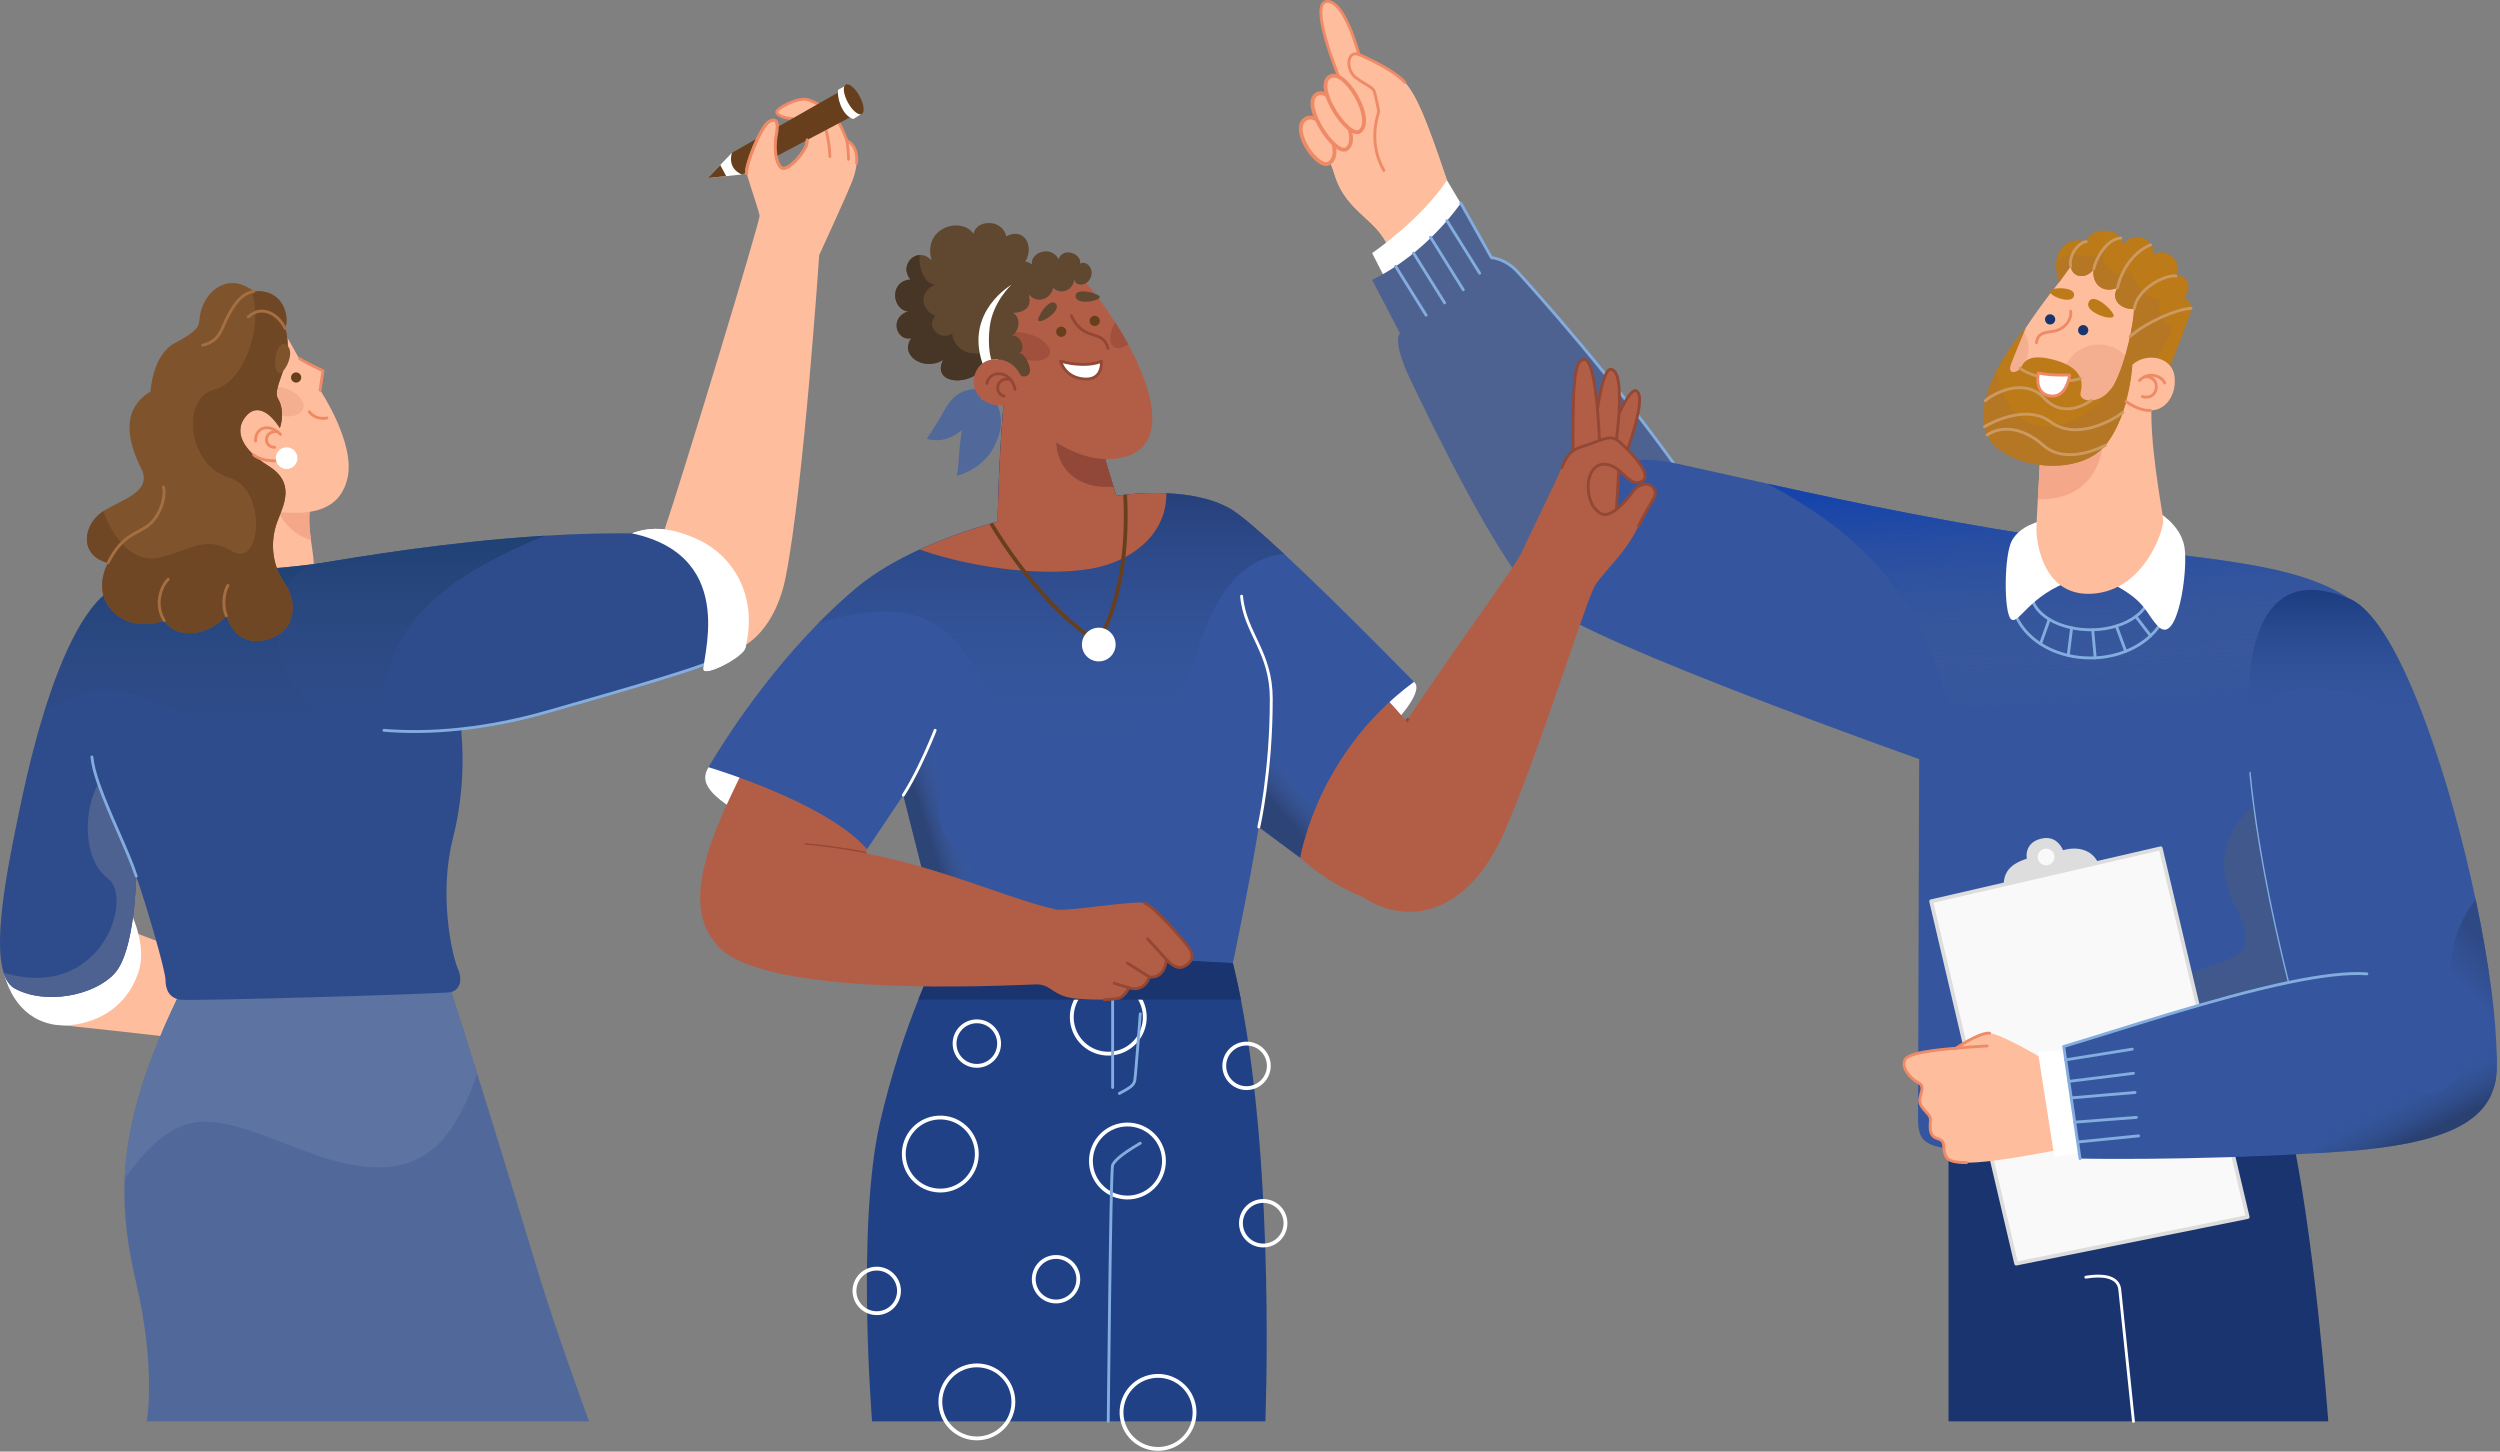 <svg width="651" height="378" viewBox="0 0 651 378" fill="none" xmlns="http://www.w3.org/2000/svg">
<rect x="0" y="0" width="651" height="378" fill="#808080" stroke="none"/>
<g clip-path="url(#clip0_2509_34442)">
<path d="M376.781 46.93C371.311 30.73 368.901 24.98 365.801 21.42C362.701 17.86 353.851 14.18 353.851 14.18C353.851 14.18 350.171 -0.07 345.461 0.39C340.751 0.85 348.561 19.82 348.561 19.82L344.421 38.44C344.421 38.44 346.201 41.1 347.521 45.45C350.741 56.03 359.571 57.03 362.001 65.91C361.841 65.38 376.721 56.47 376.781 46.93Z" fill="#FEBD9D"/>
<path d="M376.781 46.93C371.311 30.73 368.901 24.98 365.801 21.42C362.701 17.86 353.851 14.18 353.851 14.18C353.851 14.18 350.171 -0.07 345.461 0.39C340.751 0.85 348.561 19.82 348.561 19.82L344.421 38.44C344.421 38.44 346.201 41.1 347.521 45.45C350.741 56.03 359.571 57.03 362.001 65.91C361.841 65.38 376.721 56.47 376.781 46.93Z" fill="#FEBD9D"/>
<path d="M365.801 21.42C362.701 17.86 353.851 14.18 353.851 14.18C353.851 14.18 350.171 -0.07 345.461 0.39C340.751 0.85 348.561 19.82 348.561 19.82L344.421 38.44" stroke="#EF8A66" stroke-width="0.75" stroke-linecap="round" stroke-linejoin="round"/>
<path d="M339.73 31.14C343.62 28.06 350.29 39.34 346.26 42.42C343.38 44.63 336.04 34.06 339.73 31.14Z" fill="#FEBD9D" stroke="#EF8A66" stroke-miterlimit="10"/>
<path d="M353.84 14.18C350.74 12.97 350.35 18.19 353.06 20.22C355.77 22.25 357.51 22.64 357.89 23.89C358.28 25.15 359.05 29.11 359.05 29.11C359.05 29.11 355.97 36.84 360.36 44.38" stroke="#EF8A66" stroke-width="0.75" stroke-linecap="round" stroke-linejoin="round"/>
<path d="M342.641 24.69C346.531 21.61 354.771 35.67 350.741 38.75C347.861 40.96 338.941 27.61 342.641 24.69Z" fill="#FEBD9D" stroke="#EF8A66" stroke-miterlimit="10"/>
<path d="M346.03 20.13C349.92 17.05 358.16 31.11 354.13 34.19C351.25 36.4 342.33 23.05 346.03 20.13Z" fill="#FEBD9D" stroke="#EF8A66" stroke-miterlimit="10"/>
<path d="M362.55 76.15L357.3 65.91C357.3 65.91 370.13 57.12 376.78 46.93L381.19 54.32C381.19 54.32 375.92 77.47 362.54 76.15H362.55Z" fill="white"/>
<path d="M439.29 125.56C421.38 99.75 398.44 74.35 395.19 70.8C391.93 67.25 388.38 67.1 388.38 67.1L380.39 52.89C380.39 52.89 371.66 65.91 357.3 72.87L364.55 86.79C364.55 86.79 362.33 88.48 367.21 98.73C372.09 108.98 390.98 148.12 400.53 155.9C423.37 174.5 462.83 159.49 439.29 125.56Z" fill="#4D6291"/>
<path d="M376.18 78.86L368.1 65.91" stroke="#83ADDF" stroke-width="0.75" stroke-linecap="round" stroke-linejoin="round"/>
<path d="M371.36 82.08L363.42 69.35" stroke="#83ADDF" stroke-width="0.75" stroke-linecap="round" stroke-linejoin="round"/>
<path d="M376.78 57.47L385.31 71.14" stroke="#83ADDF" stroke-width="0.75" stroke-linecap="round" stroke-linejoin="round"/>
<path d="M372.52 61.78L381.04 75.45" stroke="#83ADDF" stroke-width="0.75" stroke-linecap="round" stroke-linejoin="round"/>
<path d="M439.291 125.56C421.381 99.75 398.441 74.35 395.191 70.8C391.931 67.25 388.381 67.1 388.381 67.1L380.391 52.89" stroke="#83ADDF" stroke-width="0.75" stroke-linecap="round" stroke-linejoin="round"/>
<path d="M606.28 370.12H507.4V292.21L595.83 290.97C602.64 319.71 606.28 370.12 606.28 370.12Z" fill="#19346E"/>
<path d="M555.55 370.12C555.55 370.12 552.31 338.74 551.98 335.74C551.79 334.1 550.7 333.05 548.9 332.58C547.43 332.19 545.48 332.19 543.15 332.58" stroke="white" stroke-width="0.75" stroke-linecap="round" stroke-linejoin="round"/>
<path d="M613.41 180.86C611.82 206.95 606.37 247.51 602.65 273.35C600.54 287.91 598.99 297.79 598.99 297.79C598.99 297.79 535.72 300.25 518.53 299.81C501.34 299.38 499.46 298.07 499.46 291.14C499.46 284.21 499.75 197.67 499.75 197.67C499.75 197.67 414.86 167.65 402.65 157.49C390.42 147.31 405.05 113.81 436.47 120.68C444.37 122.41 452.23 124.17 460.24 125.94C484.12 131.21 509.37 136.53 541.12 141.06C575.56 145.98 597.11 146.26 611.84 155.94C613.99 157.35 614.23 167.09 613.4 180.87L613.41 180.86Z" fill="#35569E"/>
<path d="M590.56 207.09C577.19 215.57 577.15 227.5 582.39 236.74C594.45 258.02 559.35 244.19 557.88 270.57L608.64 258.52L590.56 207.1V207.09Z" fill="#40588C"/>
<path d="M631.96 188.99C626.05 185.47 619.66 182.57 613.4 180.86C602.6 177.9 592.2 178.49 585.29 185.61C584.11 186.82 583.03 188.22 582.08 189.83C564.77 218.84 516.37 213.54 507.4 182.96C499.77 156.96 488 140.8 460.25 125.95C484.13 131.22 509.38 136.54 541.13 141.07C575.57 145.99 597.12 146.27 611.85 155.95C618.64 158.8 625.75 171.98 631.97 189.01L631.96 188.99Z" fill="url(#paint0_linear_2509_34442)"/>
<path d="M544.331 139.14C533.041 139.14 523.891 146.35 523.891 155.24C523.891 160.24 526.791 164.71 531.351 167.67C533.451 169.03 535.891 170.06 538.561 170.68C540.381 171.11 542.321 171.33 544.331 171.33C544.761 171.33 545.181 171.33 545.601 171.3C548.441 171.16 551.121 170.57 553.531 169.61C556.031 168.63 558.241 167.24 560.011 165.56C562.991 162.77 564.771 159.17 564.771 155.24C564.771 146.35 555.621 139.14 544.321 139.14H544.331ZM551.101 163.02C549.231 163.6 547.151 163.95 544.941 163.99C544.741 163.99 544.531 163.99 544.341 163.99C542.631 163.99 540.991 163.82 539.461 163.49C537.251 163.04 535.261 162.27 533.631 161.28C530.731 159.52 528.921 157.06 528.921 154.34C528.921 149.01 535.821 144.69 544.341 144.69C552.861 144.69 559.761 149.01 559.761 154.34C559.761 156.69 558.421 158.85 556.181 160.52C554.801 161.56 553.071 162.41 551.111 163.01L551.101 163.02Z" stroke="#83ADDF" stroke-width="0.75" stroke-linecap="round" stroke-linejoin="round"/>
<path d="M534.16 135.01C530.35 135.74 526.1 137.05 523.96 140.66C521.83 144.28 521.74 159.57 523.68 161.24C525.63 162.91 528.23 154.94 539.86 151.04L534.15 135L534.16 135.01Z" fill="white"/>
<path d="M549.641 151.79L561.511 133.06C561.511 133.06 567.811 136.4 568.831 142.42C569.851 148.45 567.091 168.19 562.061 163.18C558.541 159.67 559.341 156.78 549.641 151.78V151.79Z" fill="white"/>
<path d="M531.351 167.67L533.621 161.29" stroke="#83ADDF" stroke-width="0.75" stroke-linecap="round" stroke-linejoin="round"/>
<path d="M538.561 170.67L539.451 163.5" stroke="#83ADDF" stroke-width="0.75" stroke-linecap="round" stroke-linejoin="round"/>
<path d="M545.591 171.3L544.931 163.99" stroke="#83ADDF" stroke-width="0.75" stroke-linecap="round" stroke-linejoin="round"/>
<path d="M553.531 169.61L551.101 163.02" stroke="#83ADDF" stroke-width="0.75" stroke-linecap="round" stroke-linejoin="round"/>
<path d="M560.01 165.56L556.16 160.53" stroke="#83ADDF" stroke-width="0.75" stroke-linecap="round" stroke-linejoin="round"/>
<path d="M563.31 135.58C563.4 137.91 558.63 153.29 545.4 154.56C532.17 155.83 530.22 141.42 530.29 137.63C530.32 136.1 530.46 133.4 530.65 130.02C530.91 125.38 531.26 119.47 531.53 113.61C531.55 113.18 531.57 112.75 531.59 112.32C533.05 78.36 562.24 85.11 560.42 103.13C559.3 114.26 563.21 133.24 563.31 135.57V135.58Z" fill="#FEBD9D"/>
<path d="M530.65 130.02C530.91 125.38 531.26 119.47 531.53 113.61L547.69 111.11C548.29 121.44 543.3 130.31 530.65 130.02Z" fill="#F4A789"/>
<path d="M596.131 255.8C596.081 255.6 596.031 255.39 595.981 255.19C591.451 236.98 587.691 217.93 586.101 201.31" stroke="#83ADDF" stroke-width="0.75" stroke-linecap="round" stroke-linejoin="round"/>
<path d="M522.09 232.94C520.63 226.6 524.45 224.73 527.78 223.59C527.47 221.8 528.13 218.9 532.1 218.28C535.87 217.69 537.21 221.4 537.21 221.4C537.21 221.4 545.12 218.72 547.13 226.76L522.1 232.94H522.09Z" fill="#DDDDDD"/>
<path d="M502.88 234.7L562.64 220.9L585.29 316.9L525.02 329.04L502.88 234.7Z" fill="#F9F9F9" stroke="#DDDDDD" stroke-linecap="round" stroke-linejoin="round"/>
<path d="M530.12 223.15C530.12 224.63 531.32 225.83 532.8 225.83C534.28 225.83 535.48 224.63 535.48 223.15C535.48 221.67 534.28 220.47 532.8 220.47C531.32 220.47 530.12 221.67 530.12 223.15Z" fill="#F9F9F9" stroke="#DDDDDD" stroke-linecap="round" stroke-linejoin="round"/>
<path d="M650.13 275.36V275.39C650.13 277.52 650.05 279.43 649.87 281.09C649.87 281.18 649.85 281.28 649.83 281.37C649.77 281.75 649.69 282.13 649.57 282.5C647.13 290.52 631.69 298.05 617.35 289.75C616.14 289.05 614.94 288.25 613.76 287.3C609.76 284.15 605.94 279.61 602.64 273.34C600.13 268.56 597.9 262.75 596.12 255.79C596.07 255.59 596.02 255.38 595.97 255.18C589.93 230.91 585.25 205.12 585.29 185.61C585.33 162.09 592.22 147.68 611.84 155.94C618.63 158.79 625.74 171.97 631.96 189C636.98 202.73 641.43 218.95 644.66 234.27C648.03 250.24 650.1 265.22 650.12 275.37L650.13 275.36Z" fill="#35569E"/>
<path d="M649.88 281.09C649.88 281.18 649.861 281.28 649.841 281.37C649.781 281.75 649.701 282.13 649.581 282.5C647.141 290.52 631.7 298.05 617.36 289.75C616.15 289.05 614.951 288.25 613.771 287.3C619.181 284.44 624.78 284.18 627.97 284.47C654.36 286.85 626.35 257.7 644.67 234.25C648.04 250.22 650.11 265.2 650.13 275.35V275.38C650.24 277.39 650.19 279.29 649.87 281.08L649.88 281.09Z" fill="url(#paint1_linear_2509_34442)"/>
<path d="M631.96 188.99C626.05 185.47 619.66 182.57 613.4 180.86C602.6 177.9 592.2 178.49 585.29 185.61C585.33 162.09 592.22 147.68 611.84 155.94C618.63 158.79 625.74 171.97 631.96 189V188.99Z" fill="url(#paint2_linear_2509_34442)"/>
<path d="M532.16 275.79C530.54 274.83 520.89 269.21 518.08 269.04C515.27 268.86 509.31 272.99 509.31 272.99C509.31 272.99 497.47 273.69 496.15 275.8C494.83 277.91 497.5 280.89 499.54 281.94C501.59 282.99 499.66 285.19 499.92 286.94C500.18 288.69 502.38 289.92 502.64 291.15C502.9 292.38 501.76 295.67 504.48 296.48C507.2 297.29 505.44 298.96 506.85 301.33C508.25 303.7 516.59 303.26 537.9 299.05L532.16 275.8V275.79Z" fill="#FEBD9D"/>
<path d="M518.08 269.03C515.27 268.85 509.31 272.98 509.31 272.98C509.31 272.98 497.47 273.68 496.15 275.79C494.83 277.9 497.5 280.88 499.54 281.93C501.59 282.98 499.66 285.18 499.92 286.93C500.18 288.68 502.38 289.91 502.64 291.14C502.9 292.37 501.76 295.66 504.48 296.47C507.2 297.28 505.44 298.95 506.85 301.32C507.4 302.25 509.03 302.75 512.09 302.75" stroke="#EF8A66" stroke-width="0.75" stroke-linecap="round" stroke-linejoin="round"/>
<path d="M530.67 273.88L534.95 301.19L543.95 299.87L541.15 273.2L530.67 273.88Z" fill="white"/>
<path d="M649.84 281.38C649.76 281.76 649.68 282.15 649.58 282.51C647.2 291.89 637.16 297.95 609.64 299.87C607.24 300.04 604.86 300.19 602.5 300.33C569.86 302.27 541.63 301.7 541.63 301.7L537.39 272.51C552.18 268.12 576.77 259.81 596.12 255.8C604.1 254.15 611.18 253.22 616.32 253.6C622.66 254.07 628.6 254.9 633.67 256.45C635.21 256.91 636.68 257.45 638.05 258.07C644.68 261.03 649.12 265.79 649.96 273.49C650.03 274.13 650.08 274.77 650.13 275.38V275.41C650.25 277.53 650.18 279.52 649.84 281.39V281.38Z" fill="#35569E"/>
<path d="M616.33 253.59C611.19 253.21 604.11 254.14 596.13 255.79C576.78 259.8 552.19 268.12 537.4 272.5L541.64 301.69" stroke="#83ADDF" stroke-width="0.75" stroke-linecap="round" stroke-linejoin="round"/>
<path d="M537.91 275.98L555.23 273.2" stroke="#83ADDF" stroke-width="0.75" stroke-linecap="round" stroke-linejoin="round"/>
<path d="M538.72 281.59L555.55 279.49" stroke="#83ADDF" stroke-width="0.75" stroke-linecap="round" stroke-linejoin="round"/>
<path d="M539.35 285.89L555.96 284.48" stroke="#83ADDF" stroke-width="0.75" stroke-linecap="round" stroke-linejoin="round"/>
<path d="M540.26 292.21L556.31 290.97" stroke="#83ADDF" stroke-width="0.75" stroke-linecap="round" stroke-linejoin="round"/>
<path d="M541.15 297.36L556.89 295.78" stroke="#83ADDF" stroke-width="0.75" stroke-linecap="round" stroke-linejoin="round"/>
<path d="M509.31 272.98C513.61 272.54 517.47 272.37 517.47 272.37" stroke="#EF8A66" stroke-width="0.75" stroke-linecap="round" stroke-linejoin="round"/>
<path d="M649.84 281.38C649.78 281.76 649.7 282.14 649.58 282.51C647.2 291.89 637.16 297.95 609.64 299.87C607.24 300.04 604.86 300.19 602.5 300.33C608.63 285.19 622.22 283.97 627.96 284.49C645.63 286.09 638.92 273.55 638.05 258.06C644.68 261.02 649.12 265.78 649.96 273.48C650.03 274.12 650.08 274.76 650.13 275.37V275.4C650.25 277.52 650.18 279.51 649.84 281.38Z" fill="url(#paint3_linear_2509_34442)"/>
<path d="M558.51 80.59C557.94 84.43 556.91 89.85 555.01 94.82C552.42 101.56 548.23 107.45 541.41 107.4C540.72 107.4 540 107.32 539.25 107.19L521.12 99.74C521.12 99.74 521.21 99.39 521.38 98.79C522.01 96.62 523.81 91.07 526.93 86.24C527.14 85.91 527.36 85.58 527.59 85.25C531.91 78.7 536.23 73.46 536.23 73.46C536.23 73.46 536.48 67.19 541.6 66.28C546.72 65.36 559.92 71.03 558.5 80.6L558.51 80.59Z" fill="#FEBD9D"/>
<path d="M555.011 94.81C552.421 101.55 548.231 107.44 541.411 107.39C538.731 105.69 536.971 102.7 536.971 99.3C536.971 94.01 541.261 89.71 546.561 89.71C550.231 89.71 553.411 91.77 555.021 94.81H555.011Z" fill="#F4AF90"/>
<path d="M528.231 90.66C528.231 94.73 525.271 98.12 521.391 98.78C522.021 96.61 523.821 91.06 526.941 86.23C527.761 87.51 528.241 89.03 528.241 90.66H528.231Z" fill="#F4AF90"/>
<path d="M570.25 81.88C569.43 84.22 566.64 91.43 565.1 95.4C564.47 97.02 564.04 98.09 564.04 98.09L559.62 96.48L556.45 95.33L555.33 94.92C555.33 94.92 555.3 95.39 555.22 96.21C555.04 98.01 554.57 101.44 553.46 105.24C552.46 108.67 550.94 112.4 548.63 115.46C542.59 123.44 527.06 122.64 519.87 116.43C514.85 112.09 515.85 104.15 520.22 95.89C522.12 92.31 524.65 88.66 527.61 85.23C527.61 85.23 524.09 93.46 523.53 95.29C522.84 97.49 525.43 97.32 526.43 95.4C527.43 93.47 529.36 92.22 534.96 93.73C540.56 95.23 542.84 98.13 541.8 102.17C541.19 104.56 545.63 105.39 548.9 102.25C549.17 101.99 549.43 101.7 549.68 101.39C550.1 100.87 550.48 100.27 550.82 99.58C553.83 93.47 555.57 84.12 555.74 80.45C552.38 80.66 549.5 78.11 551.4 74.94C547.47 76.58 544.55 73.77 545.22 70.01C543.52 72.69 539.7 72.52 539.2 69.35L536.24 73.45C535.6 71.59 535.36 69.96 535.44 68.59C535.66 63.55 539.91 61.77 543.27 62.92C543.8 59.31 552.24 58.59 552.89 63.75C554.71 60.39 560.75 61.08 560.9 66.27C563.8 64.44 568.46 67.41 566.63 71.84C569.38 71.24 571.14 74.82 568.77 77.42C568.77 77.42 571.43 78.59 570.26 81.88H570.25Z" fill="#BC7A18"/>
<path d="M541.131 85.98C541.131 86.72 541.731 87.31 542.461 87.31C543.191 87.31 543.791 86.71 543.791 85.98C543.791 85.25 543.191 84.65 542.461 84.65C541.731 84.65 541.131 85.25 541.131 85.98Z" fill="#19346E"/>
<path d="M532.521 83.17C532.521 83.91 533.12 84.5 533.85 84.5C534.58 84.5 535.18 83.9 535.18 83.17C535.18 82.44 534.58 81.84 533.85 81.84C533.12 81.84 532.521 82.44 532.521 83.17Z" fill="#19346E"/>
<path d="M543.79 78.98C543.1 81.37 550.11 83.73 550.41 82.27C550.62 81.22 544.8 75.44 543.79 78.98Z" fill="#BC7A18"/>
<path d="M533.86 75.81C533.44 77.09 539.34 79.3 540.03 77.15C540.85 74.59 534.22 74.71 533.86 75.81Z" fill="#BC7A18"/>
<path d="M559.611 96.49L555.321 94.93C555.321 94.93 555.061 99.71 553.451 105.25C552.061 105.46 550.471 104.73 548.881 102.25C549.601 101.56 550.271 100.68 550.811 99.58C553.821 93.47 555.561 84.12 555.731 80.45C552.371 80.66 549.491 78.11 551.391 74.94C547.461 76.58 544.541 73.77 545.211 70.01C543.511 72.69 539.691 72.52 539.191 69.35L536.231 73.45C535.591 71.59 535.351 69.96 535.431 68.59C537.061 66.95 539.271 65.8 541.131 66.37C541.131 66.37 546.021 67.55 547.741 65.21C546.791 68.97 550.631 72.55 555.161 71.01C555.161 71.01 556.751 77.84 562.271 77.83C562.271 77.83 561.671 83.94 564.831 84.49C567.201 84.91 562.371 91.79 559.611 96.48V96.49Z" fill="#B57724"/>
<path d="M555.21 96.22C555.03 98.02 554.56 101.45 553.45 105.25C552.45 108.68 550.93 112.41 548.62 115.47C542.58 123.45 527.05 122.65 519.86 116.44C514.84 112.1 515.84 104.16 520.21 95.9C520.83 110.19 534.41 118.38 548.89 102.25C549.15 101.96 549.42 101.66 549.67 101.39C551.77 99.13 553.6 97.44 555.21 96.22Z" fill="#B57724"/>
<path d="M565.1 95.4C564.47 97.02 564.04 98.09 564.04 98.09L559.62 96.48L556.45 95.33C561.35 92.08 563.84 93.48 565.1 95.4Z" fill="#B57724"/>
<path d="M553.641 104.58C555.091 99.32 555.321 94.93 555.321 94.93C558.081 92.43 562.921 92.52 565.131 95.3C565.701 96.01 566.091 96.9 566.241 97.97C567.051 104.03 562.021 110.43 553.641 104.59V104.58Z" fill="#FEBD9D"/>
<path d="M559.981 106.88C558.181 106.93 556.051 106.26 553.641 104.58" stroke="#EF8A66" stroke-width="0.75" stroke-linecap="round" stroke-linejoin="round"/>
<path d="M530.29 89.22C530.73 86.68 532.14 86.68 534.8 86.24C537.46 85.8 539.52 83.41 539.22 81.02" stroke="#EF8A66" stroke-width="0.75" stroke-linecap="round" stroke-linejoin="round"/>
<path d="M557.14 99.05C559.97 96.3 563.23 98.4 563.7 99.74" stroke="#EF8A66" stroke-width="0.75" stroke-linecap="round" stroke-linejoin="round"/>
<path d="M558.42 98.13C562.96 97.7 562.27 104.52 557.88 103.27" stroke="#EF8A66" stroke-width="0.75" stroke-linecap="round" stroke-linejoin="round"/>
<path d="M517.461 113.26C521.751 110.39 527.461 111.84 532.071 115.96C538.201 121.44 548.221 115.96 548.221 115.96" stroke="#CC9A60" stroke-width="0.75" stroke-linecap="round" stroke-linejoin="round"/>
<path d="M552.761 107.4C550.261 109.36 540.751 114.91 533.931 109.82C527.111 104.73 516.761 111.11 516.761 111.11" stroke="#CC9A60" stroke-width="0.75" stroke-linecap="round" stroke-linejoin="round"/>
<path d="M516.961 104.37C519.171 102.38 527.211 98.1 532.451 103.8C537.691 109.5 544.521 104.29 544.521 104.29" stroke="#CC9A60" stroke-width="0.75" stroke-linecap="round" stroke-linejoin="round"/>
<path d="M526.091 95.9C527.361 97.29 536.441 100.48 541.721 98.56" stroke="#CC9A60" stroke-width="0.75" stroke-linecap="round" stroke-linejoin="round"/>
<path d="M539.201 69.35C538.641 66.49 541.231 63.12 543.261 62.92" stroke="#CC9A60" stroke-width="0.75" stroke-linecap="round" stroke-linejoin="round"/>
<path d="M545.221 70.01C545.631 67.74 548.351 62.26 552.241 61.99" stroke="#CC9A60" stroke-width="0.75" stroke-linecap="round" stroke-linejoin="round"/>
<path d="M551.4 74.95C552.37 70.51 555.33 65.73 559.98 63.76" stroke="#CC9A60" stroke-width="0.75" stroke-linecap="round" stroke-linejoin="round"/>
<path d="M555.74 80.46C556.35 75.61 563.07 71.6 566.62 71.85" stroke="#CC9A60" stroke-width="0.75" stroke-linecap="round" stroke-linejoin="round"/>
<path d="M554.681 87.59C559.021 83.85 566.561 80.55 570.541 80.28" stroke="#CC9A60" stroke-width="0.75" stroke-linecap="round" stroke-linejoin="round"/>
<path d="M530.791 97.13C534.721 97.98 539.121 97.53 538.981 97.71C538.841 97.89 538.171 103.71 533.861 103.1C529.561 102.48 530.791 97.14 530.791 97.14V97.13Z" fill="white" stroke="#EF8A66" stroke-width="0.75" stroke-linecap="round" stroke-linejoin="round"/>
<path d="M418.229 115.96C420.939 108.43 424.489 100.79 426.159 101.8C428.969 103.51 423.399 118.15 423.399 118.15L418.229 115.96Z" fill="#B25E47" stroke="#934735" stroke-width="0.75" stroke-miterlimit="10"/>
<path d="M414.76 117.69C414.76 117.22 416.42 95.7 419.55 96.17C423.82 96.81 420.43 118.15 420.43 118.15L414.76 117.68V117.69Z" fill="#B25E47" stroke="#934735" stroke-width="0.75" stroke-miterlimit="10"/>
<path d="M409.61 120.73C409.49 99.16 409.92 93.61 412.53 93.6C416.16 93.59 416.62 118.45 416.62 118.45L409.6 120.73H409.61Z" fill="#B25E47" stroke="#934735" stroke-width="0.75" stroke-miterlimit="10"/>
<path d="M421.7 119.41C421.07 129.6 420.77 135.01 420.77 135.01C420.77 135.01 411.64 140.01 411.06 127.77C410.47 115.52 421.7 119.41 421.7 119.41Z" fill="#B25E47" stroke="#934735" stroke-width="0.75" stroke-miterlimit="10"/>
<path d="M369.57 182.8C357.52 200.67 342.79 225.51 354.69 233.48C366.59 241.45 382.42 238.2 391.89 216.28C401.36 194.35 413.04 156.2 415.37 152.44C417.7 148.68 423.16 144.27 426.66 137C430.16 129.73 431.85 129.34 430.68 127.27C429.51 125.2 426.53 125.97 424.97 128.31C423.41 130.65 419.26 135.06 416.93 133.76C414.59 132.46 413.6 129.84 413.56 126.62C413.52 123.4 415.43 119.96 419.1 121.09C422.77 122.21 424.46 127.01 427.57 125.33C430.68 123.64 424.07 117.16 421.73 115.08C419.39 113 417.58 114.43 413.69 115.73C409.8 117.03 408.63 117.16 406.68 121.76C404.73 126.37 397.34 141.29 396.17 144.01C395 146.73 380.86 166.07 369.57 182.81V182.8Z" fill="#B25E47"/>
<path d="M426.66 137C430.16 129.73 431.85 129.34 430.68 127.27C429.51 125.2 426.53 125.97 424.97 128.31C423.41 130.65 419.26 135.06 416.93 133.76C414.59 132.46 413.6 129.84 413.56 126.62C413.52 123.4 415.43 119.96 419.1 121.09C422.77 122.21 424.46 127.01 427.57 125.33C430.68 123.64 424.07 117.16 421.73 115.08C419.39 113 417.58 114.43 413.69 115.73C409.8 117.03 408.63 117.16 406.68 121.76" stroke="#934735" stroke-width="0.75" stroke-linecap="round" stroke-linejoin="round"/>
<path d="M366.589 187.29C364.519 190.47 362.439 193.79 360.489 197.14" stroke="#934735" stroke-width="0.75" stroke-linecap="round" stroke-linejoin="round"/>
<path d="M184.51 199.8C181.21 204.93 188.01 208.76 194.15 212.81C200.28 216.86 201.9 198.61 201.9 198.61C201.9 198.61 186.33 196.97 184.51 199.8Z" fill="white"/>
<path d="M368.19 177.56C370.27 179.12 367.16 184.31 361.28 190.07L356.44 183.81C356.44 183.81 363.35 175.76 368.2 177.55L368.19 177.56Z" fill="white"/>
<path d="M358.4 179.12C372.24 193.77 388.3 213.05 379.76 227.7C371.23 242.35 350.88 234.57 338.55 223.34C338.55 223.34 328.53 204.04 358.4 179.13V179.12Z" fill="#B25E47"/>
<path d="M194.03 199.39C188.71 211.19 173.31 237.58 189.63 248.46C205.95 259.34 225.78 221.17 225.78 221.17C225.78 221.17 219.72 198.35 194.03 199.4V199.39Z" fill="#B25E47"/>
<path d="M368.19 177.56C354.46 187.66 346.9 200.28 342.86 209.72C339.46 217.66 338.55 223.33 338.55 223.33C335.35 221 327.79 215.34 327.79 215.34C327.23 218.87 326.5 222.93 325.75 227.02C323.57 238.79 321.04 250.79 321.04 250.79H246.27L245.01 245.79L235.23 207.04L225.78 221.14C225.59 220.91 225.39 220.7 225.18 220.48C214.21 208.6 184.5 199.78 184.5 199.78C184.5 199.78 195.73 179.92 213.18 162.19C216.36 158.96 219.74 155.8 223.3 152.84C228.05 148.91 233.87 145.67 239.45 143.09C250.04 138.24 259.78 135.84 259.78 135.84C259.78 135.84 259.93 119.92 261.67 101.1C262.45 92.61 279.65 90.96 283.69 105.39C287.74 119.82 290.68 129.12 290.68 129.12C290.68 129.12 296.55 128.13 303.7 128.42C309.21 128.65 315.48 129.66 320.38 132.48C323.03 134.01 328.29 138.58 334.39 144.25C348.91 157.76 368.18 177.54 368.18 177.54L368.19 177.56Z" fill="#35569E"/>
<path d="M342.861 209.72C339.461 217.66 338.551 223.33 338.551 223.33C335.351 221 327.791 215.34 327.791 215.34C327.791 215.34 331.041 201.31 331.041 181.99C331.041 175.92 329.391 171.7 327.601 167.83C334.541 171.73 340.301 176 336.931 185.28C333.791 193.92 334.281 208.28 342.861 209.72Z" fill="url(#paint4_linear_2509_34442)"/>
<path d="M270.29 248.75L245.01 245.8L235.23 207.05C238.13 202.52 240.76 196.74 242.24 193.25C252.34 205.22 231.06 219.23 264.17 226.54C280.67 230.19 270.29 248.74 270.29 248.74V248.75Z" fill="url(#paint5_linear_2509_34442)"/>
<path d="M334.4 144.27C325.64 145.07 317.11 151.75 311.76 169.6C302.13 201.77 266.89 197.99 254.78 175.73C245.3 158.29 233.61 156.33 213.19 162.2C216.37 158.97 219.75 155.81 223.31 152.85C228.06 148.92 233.88 145.68 239.46 143.1C250.05 138.25 259.79 135.85 259.79 135.85C259.79 135.85 259.94 119.93 261.68 101.11C262.46 92.62 279.66 90.97 283.7 105.4C287.75 119.83 290.69 129.13 290.69 129.13C290.69 129.13 296.56 128.14 303.71 128.43C309.22 128.66 315.49 129.67 320.39 132.49C323.04 134.02 328.3 138.59 334.4 144.26V144.27Z" fill="url(#paint6_linear_2509_34442)"/>
<path d="M303.71 128.44C303.87 139.24 294.51 146.4 283.78 148.14C272.93 149.91 255.25 148.57 239.46 143.11C250.05 138.26 259.79 135.86 259.79 135.86C259.79 135.86 259.94 119.94 261.68 101.12C262.46 92.63 279.66 90.98 283.7 105.41C284.61 108.66 285.47 111.65 286.24 114.33C287.88 119.98 289.18 124.26 289.94 126.73C290.42 128.29 290.69 129.13 290.69 129.13C290.69 129.13 296.56 128.14 303.71 128.43V128.44Z" fill="#B25E47"/>
<path d="M289.94 126.74C280.46 127.5 274.95 121.88 275.01 114.37C275.01 114.37 281.65 114.34 286.24 114.34C287.88 119.99 289.18 124.27 289.94 126.74Z" fill="#914839"/>
<path d="M329.5 370.12H227.09C227.09 370.12 222.94 319.25 229.17 292.21C232.15 279.25 235.97 268.25 239.13 260.32C242.56 251.7 245.23 246.69 245.23 246.69L321.04 250.81C321.8 253.87 322.5 257.05 323.13 260.32C332.11 306.37 329.5 370.12 329.5 370.12Z" fill="#204186"/>
<path d="M251.869 306.938C255.416 303.065 255.153 297.049 251.28 293.501C247.407 289.954 241.391 290.217 237.844 294.09C234.296 297.963 234.56 303.979 238.433 307.527C242.306 311.074 248.321 310.811 251.869 306.938Z" stroke="white" stroke-miterlimit="10"/>
<path d="M261.101 371.777C264.814 368.063 264.814 362.042 261.101 358.328C257.387 354.614 251.365 354.614 247.651 358.328C243.937 362.042 243.937 368.063 247.651 371.777C251.365 375.491 257.387 375.491 261.101 371.777Z" stroke="white" stroke-miterlimit="10"/>
<path d="M300.313 309.055C304.027 305.341 304.027 299.319 300.313 295.605C296.6 291.892 290.578 291.892 286.864 295.605C283.15 299.319 283.15 305.341 286.864 309.055C290.578 312.769 296.6 312.769 300.313 309.055Z" stroke="white" stroke-miterlimit="10"/>
<path d="M303.729 377.045C308.842 375.843 312.012 370.724 310.81 365.611C309.608 360.498 304.489 357.328 299.376 358.53C294.263 359.732 291.093 364.851 292.295 369.964C293.497 375.077 298.616 378.247 303.729 377.045Z" stroke="white" stroke-miterlimit="10"/>
<path d="M290.793 274.12C295.904 272.908 299.064 267.783 297.852 262.673C296.641 257.562 291.515 254.402 286.405 255.613C281.294 256.825 278.134 261.951 279.346 267.061C280.557 272.172 285.683 275.332 290.793 274.12Z" stroke="white" stroke-miterlimit="10"/>
<path d="M274.99 338.91C278.194 338.91 280.79 336.313 280.79 333.11C280.79 329.907 278.194 327.31 274.99 327.31C271.787 327.31 269.19 329.907 269.19 333.11C269.19 336.313 271.787 338.91 274.99 338.91Z" stroke="white" stroke-miterlimit="10"/>
<path d="M328.94 324.33C332.143 324.33 334.74 321.733 334.74 318.53C334.74 315.327 332.143 312.73 328.94 312.73C325.736 312.73 323.14 315.327 323.14 318.53C323.14 321.733 325.736 324.33 328.94 324.33Z" stroke="white" stroke-miterlimit="10"/>
<path d="M330.4 277.55C330.4 280.75 327.8 283.35 324.6 283.35C321.4 283.35 318.8 280.75 318.8 277.55C318.8 274.35 321.4 271.75 324.6 271.75C327.8 271.75 330.4 274.35 330.4 277.55Z" stroke="white" stroke-miterlimit="10"/>
<path d="M234.1 336.15C234.1 339.35 231.5 341.95 228.3 341.95C225.1 341.95 222.5 339.35 222.5 336.15C222.5 332.95 225.1 330.35 228.3 330.35C231.5 330.35 234.1 332.95 234.1 336.15Z" stroke="white" stroke-miterlimit="10"/>
<path d="M254.37 277.55C257.574 277.55 260.17 274.953 260.17 271.75C260.17 268.547 257.574 265.95 254.37 265.95C251.167 265.95 248.57 268.547 248.57 271.75C248.57 274.953 251.167 277.55 254.37 277.55Z" stroke="white" stroke-miterlimit="10"/>
<path d="M258.11 136.31C258.11 136.31 270.63 157.93 285.9 167.17C285.9 167.17 294.38 154.77 292.99 128.83" stroke="#683F1D" stroke-miterlimit="10"/>
<path d="M281.73 167.84C281.73 170.27 283.7 172.23 286.12 172.23C288.54 172.23 290.51 170.26 290.51 167.84C290.51 165.42 288.54 163.45 286.12 163.45C283.7 163.45 281.73 165.42 281.73 167.84Z" fill="white"/>
<path d="M327.791 215.35C327.791 215.35 331.041 201.32 331.041 182C331.041 175.93 329.391 171.71 327.601 167.84C325.741 163.8 323.731 160.16 323.311 155.24" stroke="white" stroke-width="0.75" stroke-linecap="round" stroke-linejoin="round"/>
<path d="M243.51 190.17C243.51 190.17 243.05 191.39 242.24 193.26C240.76 196.75 238.13 202.53 235.23 207.06" stroke="white" stroke-width="0.75" stroke-linecap="round" stroke-linejoin="round"/>
<path d="M323.13 260.31H239.13C242.56 251.69 245.23 246.68 245.23 246.68L321.04 250.8C321.8 253.86 322.5 257.04 323.13 260.31Z" fill="#19346E"/>
<path d="M289.729 260.31V283.18" stroke="#83ADDF" stroke-width="0.75" stroke-linecap="round" stroke-linejoin="round"/>
<path d="M291.49 284.73C293.86 283.42 295.24 282.79 295.49 281.36C295.74 279.92 296.93 264 296.93 264" stroke="#83ADDF" stroke-width="0.75" stroke-linecap="round" stroke-linejoin="round"/>
<path d="M288.59 370.12C288.59 370.12 289.19 306.34 289.7 303.45C289.7 303.4 289.72 303.37 289.73 303.36C290.24 302.41 291.27 301 296.92 297.69" stroke="#83ADDF" stroke-width="0.75" stroke-linecap="round" stroke-linejoin="round"/>
<path d="M164.59 138.89C169.65 136.95 175.16 137.34 182.2 140.7C190.44 144.63 197.58 154.77 194.1 168.71C193.54 170.96 184.77 175.64 183.33 174.61C181.89 173.58 193.36 145.05 164.6 138.89H164.59Z" fill="white"/>
<path d="M255.449 101.41C250.969 100.98 248.149 102.82 246.059 106.63C243.969 110.44 241.329 114.24 241.329 114.24C241.329 114.24 246.769 116.46 252.069 110.43C257.009 104.81 255.449 101.4 255.449 101.4V101.41Z" fill="#51689B"/>
<path d="M258.709 103.15C253.649 104.5 251.279 106.54 250.369 112.67C249.459 118.8 249.779 121.6 249.129 123.92C249.129 123.92 255.609 122.42 258.709 116.6C261.659 111.06 260.919 107.45 258.709 103.15Z" fill="#51689B"/>
<path d="M265.059 70.44C265.059 70.44 260.209 81.07 260.129 89.93C260.099 92.07 260.359 94.1 261.019 95.85L255.599 96.47C250.969 100.92 242.629 99.39 245.619 93.71C240.629 96.83 234.079 92.57 237.319 88.06C233.429 88.98 231.459 82.69 236.459 81.1C232.289 80.66 231.459 73.22 237.109 72.78C234.709 70.04 236.779 66.57 239.479 66.41C240.489 66.34 241.589 66.75 242.579 67.82C240.159 59.1 250.389 56.32 253.529 60.89C254.079 57.2 261.009 56.83 262.029 61.58C267.189 58.66 270.589 65.65 265.059 70.44Z" fill="#604730"/>
<path d="M261.019 95.85L255.599 96.47C250.969 100.92 242.629 99.39 245.619 93.71C240.629 96.83 234.079 92.57 237.319 88.06C233.429 88.98 231.459 82.69 236.459 81.1C232.289 80.66 231.459 73.22 237.109 72.78C234.709 70.04 236.779 66.57 239.479 66.41C239.119 69.49 240.509 73.86 243.519 74.15C239.429 75.66 239.459 80.52 243.519 82.23C240.979 85.06 244.799 89.04 247.979 86.81C247.859 89.92 252.559 95.01 260.129 89.93C260.099 92.07 260.359 94.1 261.019 95.85Z" fill="#473526"/>
<path d="M290.909 119.38C276.369 121.38 263.699 105.02 263.699 105.02C257.069 107.34 251.929 102.19 253.999 97.06C254.429 96.01 255.059 95.21 255.829 94.64C256.489 94.14 257.269 93.82 258.079 93.66C258.689 93.54 259.339 93.52 259.979 93.59C262.259 93.83 264.529 95.25 265.679 97.64C266.129 98.44 269.219 98.3 267.839 94.79C266.629 91.73 265.319 91.95 265.319 91.95C267.319 91.33 265.729 86.85 263.359 87.48C265.319 86.62 266.059 82.83 263.819 81.51C266.229 81.38 268.869 80.42 267.889 76.75C270.299 79.39 273.679 77.72 274.199 74.97C276.329 77.09 279.649 75.31 279.649 72.79C279.939 74.14 281.529 74.54 282.779 73.75C284.889 75.89 287.269 79.1 290.279 83.78C290.309 83.83 290.339 83.87 290.369 83.91C291.589 85.81 292.729 87.73 293.769 89.64C301.609 104 303.679 117.62 290.889 119.39L290.909 119.38Z" fill="#B25E47"/>
<path d="M273.349 92.09C272.819 93.88 269.569 94.49 266.089 93.45C262.609 92.42 260.219 90.13 260.749 88.35C261.279 86.56 264.529 85.95 268.009 86.99C271.489 88.02 273.879 90.31 273.349 92.09Z" fill="#A0503D"/>
<path d="M293.79 89.63C292.36 90.63 290.95 90.94 290.04 90.31C288.65 89.36 288.85 86.62 290.39 83.9C291.61 85.8 292.75 87.72 293.79 89.63Z" fill="#A0503D"/>
<path d="M259.99 93.6C259.35 93.52 258.7 93.54 258.09 93.67C257.28 93.83 256.5 94.15 255.84 94.65C251.22 81.07 263.39 74.16 263.39 74.16C258.77 80.93 259.49 89.99 260 93.6H259.99Z" fill="white"/>
<path d="M283.739 83.56C283.739 84.3 284.339 84.89 285.069 84.89C285.799 84.89 286.399 84.29 286.399 83.56C286.399 82.83 285.799 82.23 285.069 82.23C284.339 82.23 283.739 82.83 283.739 83.56Z" fill="#683F1D"/>
<path d="M275.02 86.39C275.02 87.13 275.62 87.72 276.35 87.72C277.08 87.72 277.68 87.12 277.68 86.39C277.68 85.66 277.08 85.06 276.35 85.06C275.62 85.06 275.02 85.66 275.02 86.39Z" fill="#683F1D"/>
<path d="M283.929 72.43C283.649 73.03 283.249 73.46 282.809 73.74C281.559 74.52 279.969 74.13 279.679 72.78C279.679 75.3 276.349 77.08 274.229 74.96C273.709 77.71 270.329 79.37 267.919 76.74C268.889 80.42 266.259 81.37 263.849 81.5C266.089 82.82 265.339 86.61 263.389 87.47C265.749 86.84 267.349 91.32 265.349 91.94C265.349 91.94 266.659 91.71 267.869 94.78C269.249 98.3 266.159 98.44 265.709 97.63C264.229 94.57 260.919 93.1 258.109 93.65C257.689 92.12 257.239 89.34 257.709 85.23C258.489 78.57 263.399 74.14 263.399 74.14C261.239 70.72 265.309 66.26 268.709 68.84C268.279 65.72 273.629 63.75 275.659 67.48C276.829 64.13 281.799 66.18 281.249 68.64C282.909 67.72 285.099 70.01 283.949 72.42L283.929 72.43Z" fill="#604730"/>
<path d="M278.97 82.23C282.26 89.28 287.24 85.43 288.51 90.74" stroke="#934735" stroke-width="0.75" stroke-linecap="round" stroke-linejoin="round"/>
<path d="M276.18 94.04C281.88 95.65 285.86 94.6 286.8 94.04C286.8 94.04 287.36 99.11 282.26 98.69C277.16 98.28 276.18 94.04 276.18 94.04Z" fill="white" stroke="#934735" stroke-width="0.75" stroke-linecap="round" stroke-linejoin="round"/>
<path d="M256.979 99.82C257.699 96.23 263.289 96.27 264.329 101.41" stroke="#934735" stroke-width="0.75" stroke-linecap="round" stroke-linejoin="round"/>
<path d="M261.499 103.15C258.359 102.33 259.849 97.6 263.269 98.96" stroke="#934735" stroke-width="0.75" stroke-linecap="round" stroke-linejoin="round"/>
<path d="M270.329 83.21C270.089 84.88 276.349 81.27 275.039 79.25C273.729 77.23 270.569 81.59 270.329 83.21Z" fill="#604730"/>
<path d="M286.239 77.08C287.539 78.16 280.469 79.68 280.089 77.3C279.709 74.92 284.979 76.03 286.239 77.08Z" fill="#604730"/>
<path d="M225.28 222.17C220.42 221.21 215.29 220.44 209.88 219.96" stroke="#934735" stroke-width="0.75" stroke-linecap="round" stroke-linejoin="round"/>
<path d="M209.87 219.96C191.51 218.34 178.01 233.68 186.2 245.44C196.56 260.31 262.88 256.51 269.69 256.34C274.01 256.23 273.72 259.41 280.3 260.04C284.34 260.43 290.42 260.44 291.72 259.8C293.02 259.15 293.99 257.21 293.99 257.21C293.99 257.21 297.77 258.72 299.28 254.4C299.28 254.4 303.12 255.27 303.75 249.86C303.75 249.86 306.09 252.76 308.24 251.7C310.7 250.49 311.05 248.68 309.32 246.41C307.59 244.14 300.47 236.04 298.09 235.18C295.71 234.32 277.92 237.48 274.88 236.8C259.62 233.39 238.72 222.5 209.88 219.96H209.87Z" fill="#B25E47"/>
<path d="M287.57 260.3C289.52 260.25 291.13 260.1 291.72 259.8C293.02 259.15 293.99 257.21 293.99 257.21C293.99 257.21 297.77 258.72 299.28 254.4C299.28 254.4 303.12 255.27 303.75 249.86C303.75 249.86 306.09 252.76 308.24 251.7C310.7 250.49 311.05 248.68 309.32 246.41C307.59 244.14 300.47 236.04 298.09 235.18" stroke="#934735" stroke-width="0.75" stroke-linecap="round" stroke-linejoin="round"/>
<path d="M304.24 250.41L298.83 244.47" stroke="#934735" stroke-width="0.75" stroke-linecap="round" stroke-linejoin="round"/>
<path d="M299.281 254.4L293.591 250.8" stroke="#934735" stroke-width="0.75" stroke-linecap="round" stroke-linejoin="round"/>
<path d="M293.99 257.21L290.11 256.03" stroke="#934735" stroke-width="0.75" stroke-linecap="round" stroke-linejoin="round"/>
<path d="M193.179 45.43L189.099 45.86L184.279 46.37L187.549 42.96L190.579 39.8L193.179 45.43Z" fill="white"/>
<path d="M177.229 167.17C189.889 175.17 201.42 166.33 204.6 150.23C209.29 126.46 213.32 66.41 213.32 66.41C213.32 66.41 219.76 52.49 221.8 47.47C223.84 42.45 223.529 37.97 220.539 36.67C220.539 36.67 217.53 27.37 212.92 27.08C212.92 27.08 210.96 26.07 210.14 25.9C207.84 25.43 203.58 27.55 202.46 28.74C201.34 29.93 205.06 31.16 207.19 30.81C209.32 30.46 210.85 35.77 209.91 38.08C208.96 40.38 204.95 44.87 203.47 43.69C201.99 42.51 201.58 38.43 202.17 35.24C202.759 32.05 202.35 30.45 200.22 31.7C198.09 32.94 193.959 43.28 194.429 45.17C194.899 47.06 197.62 54.86 197.8 56.16C197.98 57.46 177.2 125.86 173.1 137.73C169 149.6 168.28 161.53 177.22 167.18L177.229 167.17Z" fill="#FEBD9D"/>
<path d="M220.54 36.67C220.9 38.66 220.96 41.48 220.96 41.48" stroke="#EF8A66" stroke-width="0.75" stroke-linecap="round" stroke-linejoin="round"/>
<path d="M215.13 34.03C216.09 37.56 216.09 40.77 216.09 40.77" stroke="#EF8A66" stroke-width="0.75" stroke-linecap="round" stroke-linejoin="round"/>
<path d="M190.579 39.8L197.369 35.94C195.809 39.14 194.399 43.21 194.399 44.79L193.189 45.43C193.189 45.43 189.379 44.16 190.579 39.8Z" fill="#683F1D"/>
<path d="M189.099 45.86L184.279 46.37L187.549 42.96L189.099 45.86Z" fill="#683F1D"/>
<path d="M194.429 45.16C193.959 43.27 198.099 32.93 200.219 31.69C201.789 30.77 202.419 31.4 202.409 33.07C202.409 33.67 202.319 34.39 202.159 35.23C201.959 36.31 201.879 37.48 201.899 38.6C201.899 38.75 201.899 38.9 201.919 39.04C201.919 39.19 201.939 39.33 201.949 39.47C201.969 39.68 201.989 39.89 202.019 40.08C202.049 40.29 202.079 40.5 202.109 40.68C202.349 42.02 202.799 43.13 203.449 43.65C204.929 44.84 208.949 40.34 209.899 38.04C210.089 37.6 210.169 37.03 210.179 36.41" stroke="#EF8A66" stroke-width="0.75" stroke-linecap="round" stroke-linejoin="round"/>
<path d="M206.299 30.87C204.179 30.84 201.499 29.76 202.469 28.73C203.589 27.55 207.849 25.42 210.159 25.89C210.969 26.06 212.929 27.07 212.929 27.07H212.959" stroke="#EF8A66" stroke-width="0.75" stroke-linecap="round" stroke-linejoin="round"/>
<path d="M218.499 32.06C219.789 34.39 220.539 36.67 220.539 36.67C222.489 37.51 223.299 39.7 223.059 42.52" stroke="#EF8A66" stroke-width="0.75" stroke-linecap="round" stroke-linejoin="round"/>
<path d="M222.8 29.79L218.5 32.06L210.2 36.45L202.13 40.71C201.83 39.05 201.85 37 202.18 35.24C202.34 34.4 202.43 33.67 202.43 33.08L206.31 30.88L212.96 27.09L219.49 23.38L222.81 29.8L222.8 29.79Z" fill="#683F1D"/>
<path d="M218.249 23.37C217.879 25.06 219.079 30 222.189 31L224.179 29.76L220.319 22.25L218.249 23.38V23.37Z" fill="white"/>
<path d="M223.83 25.03C224.99 27.15 225.24 29.23 224.4 29.69C223.56 30.15 221.94 28.81 220.79 26.69C219.63 24.57 219.38 22.49 220.22 22.03C221.06 21.57 222.68 22.91 223.83 25.03Z" fill="#683F1D"/>
<path d="M194.429 45.16C193.959 43.27 198.099 32.93 200.219 31.69C201.789 30.77 202.419 31.4 202.409 33.07C202.409 33.67 202.319 34.39 202.159 35.23C201.959 36.31 201.879 37.48 201.899 38.6C201.899 38.75 201.899 38.9 201.919 39.04C201.919 39.19 201.939 39.33 201.949 39.47C201.969 39.68 201.989 39.89 202.019 40.08C202.049 40.29 202.079 40.5 202.109 40.68C202.349 42.02 202.799 43.13 203.449 43.65C204.929 44.84 208.949 40.34 209.899 38.04C210.089 37.6 210.169 37.03 210.179 36.41" stroke="#EF8A66" stroke-width="0.75" stroke-linecap="round" stroke-linejoin="round"/>
<path d="M81.51 148.67C78.59 161.68 58.31 157.51 57.18 150.84C56.04 144.17 57.88 142.53 59.44 130.33C60.72 120.36 77.69 120.15 80.71 126.85C81.16 127.85 81.31 129.01 81.03 130.3C80.24 134.14 80.54 137.6 80.97 140.61C81.4 143.81 81.98 146.53 81.51 148.66V148.67Z" fill="#FEBD9D"/>
<path d="M81.03 130.3C80.24 134.14 80.54 137.6 80.97 140.61C72.31 138.1 70.81 128.39 70.81 128.39L80.71 126.85C81.16 127.85 81.31 129.01 81.03 130.3Z" fill="#F4A789"/>
<path d="M29.49 240.69L48.99 248.17C48.99 248.17 46.28 270.71 46.06 270.38C45.84 270.05 13.24 266.65 13.24 266.65L29.48 240.69H29.49Z" fill="#FEBD9D"/>
<path d="M1.12 253.81C3.84 263.64 10.66 267.22 17.2 267C23.74 266.78 32.74 263.34 36.07 253.08C38.63 245.19 33.09 235.73 33.09 235.73L1.12 253.81Z" fill="white"/>
<path d="M38.219 370.12C38.219 370.12 40.719 356.48 35.429 333.91C33.3 324.85 32.059 316.25 32.469 306.93C33.08 293.01 37.389 277.46 47.999 256.31L115.99 253.51C119.03 262.97 121.78 271.65 124.27 279.59C131.8 303.62 136.93 320.89 140.52 332.57C145.3 348.13 153.39 370.13 153.39 370.13H38.219V370.12Z" fill="#51689B"/>
<path d="M124.27 279.58C117.1 300.42 106.9 309.87 80.52 300.16C56.79 291.43 48.1 285.14 32.46 306.92C33.07 293 37.38 277.45 47.99 256.3L115.98 253.5C119.02 262.96 121.77 271.64 124.26 279.58H124.27Z" fill="#5D73A1"/>
<path d="M117.94 218.33C114.2 232.88 117.67 248.68 119.19 252.14C120.71 255.61 119.46 257.96 117.25 258.38C115.03 258.8 49.89 260.73 46.98 260.32C44.07 259.91 43.1 257.69 43.1 255.2C43.1 252.71 37.97 235.25 35.47 228.17C35.47 228.17 35.2 247.71 29.79 253.53C24.38 259.35 11.77 261.71 3.88 257.42C2.52 256.68 1.56 255.26 0.96 253.31C-2.03 243.97 2.6 222.65 5.82 207.39C7.11 201.27 8.96 193.63 11.31 185.99C16.06 170.59 22.89 155.21 31.32 152.46C50.1 146.33 63.77 148.73 73.73 147.79C76.83 147.5 79.84 147.14 82.71 146.78C82.75 146.78 82.79 146.78 82.82 146.76C98.61 144.79 110.71 142.93 116.7 153.08C117.55 154.53 118.29 156.22 118.88 158.19C122.59 170.42 121.04 178.49 120.24 189.8C120.21 190.24 120.18 190.7 120.15 191.16C120.15 191.16 121.67 203.77 117.93 218.33H117.94Z" fill="#2E4C8C"/>
<path d="M35.47 228.16C35.47 228.16 35.2 247.71 29.79 253.53C24.38 259.35 11.77 261.71 3.88 257.42C2.52 256.68 1.56 255.26 0.96 253.31C26.44 260.88 34.91 233.78 28.12 228.78C21.51 223.91 21.62 210.85 25.65 204.06C28.34 211.84 33.4 221.77 35.47 228.16Z" fill="#4D6291"/>
<path d="M116.7 153.07C109.5 158.57 103.46 165.61 101.02 174.75C99.38 180.88 96.73 185.68 93.14 189.07C83.4 198.33 66.83 197.35 45.37 185.29C30.52 176.94 20.35 178.72 11.31 185.98C16.06 170.58 22.89 155.2 31.32 152.45C50.1 146.32 63.77 148.72 73.73 147.78C76.83 147.49 79.84 147.13 82.71 146.77C82.75 146.77 82.79 146.77 82.82 146.75C98.61 144.78 110.71 142.92 116.7 153.07Z" fill="url(#paint7_linear_2509_34442)"/>
<path d="M23.93 197.1C24.09 199.02 24.73 201.41 25.65 204.05C28.34 211.83 33.4 221.76 35.47 228.15" stroke="#83ADDF" stroke-width="0.75" stroke-linecap="round" stroke-linejoin="round"/>
<path d="M188.64 170.73C184.51 173.48 161.15 180 142.77 185.29C134.48 187.67 126.93 189.06 120.25 189.8C112.11 190.7 105.28 190.61 99.98 190.17C97.51 189.96 95.23 189.59 93.14 189.07C64.45 182.13 69.02 149.26 82.71 146.77C82.75 146.77 82.79 146.77 82.82 146.75C93.8 144.9 117.15 141.02 141.88 139.5C150.46 138.97 159.22 138.73 167.67 138.95C200.49 139.81 192.76 167.98 188.64 170.73Z" fill="#2E4C8C"/>
<path d="M188.639 170.73C184.509 173.48 161.149 180 142.769 185.29C134.479 187.67 126.929 189.06 120.249 189.8C112.109 190.7 105.279 190.61 99.98 190.17" stroke="#83ADDF" stroke-width="0.75" stroke-linecap="round" stroke-linejoin="round"/>
<path d="M141.88 139.5C134.33 142.64 124.78 146.89 116.7 153.07C109.5 158.57 103.46 165.61 101.02 174.75C99.38 180.88 96.73 185.68 93.14 189.07C64.45 182.13 69.02 149.26 82.71 146.77C82.75 146.77 82.79 146.77 82.82 146.75C93.8 144.9 117.15 141.02 141.88 139.5Z" fill="url(#paint8_linear_2509_34442)"/>
<path d="M164.59 138.89C169.65 136.95 175.16 137.34 182.2 140.7C190.44 144.63 197.58 154.77 194.1 168.71C193.54 170.96 184.77 175.64 183.33 174.61C181.89 173.58 193.36 145.05 164.6 138.89H164.59Z" fill="white"/>
<path d="M62.07 131.47C79.43 135.58 88.21 133.8 90.45 124.66C92.69 115.51 83.36 101.6 83.36 101.6L84.11 96.56C84.11 96.56 78.98 94.13 78.04 93.39C77.11 92.64 74.03 84.9 71.23 84.15C68.43 83.4 48.64 93.58 54.52 110.38C60.4 127.18 62.08 131.48 62.08 131.48L62.07 131.47Z" fill="#FEBD9D"/>
<path d="M78.95 106.37C78.35 108.28 75.22 108.99 71.96 107.97C68.7 106.95 66.53 104.57 67.13 102.66C67.73 100.75 70.86 100.04 74.12 101.06C77.38 102.08 79.55 104.46 78.95 106.37Z" fill="#F4AF90"/>
<path d="M83.35 101.6L84.1 96.56C84.1 96.56 78.97 94.13 78.03 93.39" stroke="#EF8A66" stroke-width="0.75" stroke-linecap="round" stroke-linejoin="round"/>
<path d="M69.15 166.61C60.98 168.58 58.96 160.34 58.96 160.34C52.37 167.17 44.58 165.21 42.78 161.6C42.78 161.6 36.07 164.37 30.7 160.34C23.33 154.81 28.13 146.59 28.13 146.59C20.4 144.57 21.82 136.85 26.26 133.56C26.47 133.41 26.69 133.26 26.91 133.11C31.53 130.1 39.83 128.13 36.79 122.05C33.6 115.67 31 106.87 39.21 101.94C39.21 101.94 39.63 92.45 45.52 89.34C51.41 86.22 51.82 85 51.94 83.24C52.39 76.76 58.51 70.64 65.46 75.41C65.68 75.55 65.9 75.71 66.12 75.88C73.55 75.14 75.52 82.13 74.26 85.5C76.93 94.22 70.58 100.76 72.39 103.81C74.44 107.29 72.87 111.45 72.87 111.45C69.81 106.58 66.03 105.04 63.43 109.21C61.31 112.61 63.03 117.07 69.87 121.3C77.18 125.84 73.72 131.67 72.12 136.07C70.53 140.47 70.49 146.58 74.03 151.69C77.57 156.8 77.33 164.65 69.16 166.61H69.15Z" fill="#7F542D"/>
<path d="M69.15 166.61C60.98 168.58 58.96 160.34 58.96 160.34C52.37 167.17 44.58 165.21 42.78 161.6C42.78 161.6 36.07 164.37 30.7 160.34C23.33 154.81 28.13 146.59 28.13 146.59C20.4 144.57 21.82 136.85 26.26 133.56C26.47 133.41 26.69 133.26 26.91 133.11C30.02 141.83 35.68 146.55 41.46 145.2C49.13 143.41 53.47 139.18 60.64 143.61C67.81 148.03 69.97 127.42 59.45 124.31C48.93 121.21 46.91 103.5 56.01 101.35C62.82 99.74 68.94 85.98 65.46 75.42C65.68 75.56 65.9 75.72 66.12 75.89C73.55 75.15 75.52 82.14 74.26 85.51C76.93 94.23 70.58 100.77 72.39 103.82C74.44 107.3 72.87 111.46 72.87 111.46C69.81 106.59 66.03 105.05 63.43 109.22C61.31 112.62 63.03 117.08 69.87 121.31C77.18 125.85 73.72 131.68 72.12 136.08C70.53 140.48 70.49 146.59 74.03 151.7C77.57 156.81 77.33 164.66 69.16 166.62L69.15 166.61Z" fill="#704725"/>
<path d="M75.78 98.3C75.78 99.04 76.38 99.63 77.11 99.63C77.84 99.63 78.44 99.03 78.44 98.3C78.44 97.57 77.84 96.97 77.11 96.97C76.38 96.97 75.78 97.57 75.78 98.3Z" fill="#683F1D"/>
<path d="M28.12 146.59C31.92 139.08 35.36 139.3 38.59 136.82C41.82 134.34 43.22 129.18 42.57 126.81" stroke="#A56F42" stroke-width="0.75" stroke-linecap="round" stroke-linejoin="round"/>
<path d="M42.77 161.6C40.12 157.4 41.97 152.6 43.81 150.83" stroke="#A56F42" stroke-width="0.75" stroke-linecap="round" stroke-linejoin="round"/>
<path d="M58.95 160.35C57.63 157.4 58.61 153.47 59.36 152.46" stroke="#A56F42" stroke-width="0.75" stroke-linecap="round" stroke-linejoin="round"/>
<path d="M52.77 89.88C57.2 88.86 57.63 85.71 58.971 83.09C60.31 80.47 62.361 76.44 66.111 75.89" stroke="#A56F42" stroke-width="0.75" stroke-linecap="round" stroke-linejoin="round"/>
<path d="M74.25 85.52C72.9 82.49 68.62 78.93 64.66 82.49" stroke="#A56F42" stroke-width="0.75" stroke-linecap="round" stroke-linejoin="round"/>
<path d="M66.54 114.86C66.46 111.1 70.16 110.21 73.04 113.09" stroke="#EF8A66" stroke-width="0.75" stroke-linecap="round" stroke-linejoin="round"/>
<path d="M71.53 116.48C68.63 116.48 68.51 112.13 72.22 112.38" stroke="#EF8A66" stroke-width="0.75" stroke-linecap="round" stroke-linejoin="round"/>
<path d="M80.52 107.22C82.451 109.6 85.121 108.83 85.121 108.83" stroke="#EF8A66" stroke-width="0.75" stroke-linecap="round" stroke-linejoin="round"/>
<path d="M66.061 118.48C68.26 120.25 72.221 120 72.221 120" stroke="#EF8A66" stroke-width="0.75" stroke-linecap="round" stroke-linejoin="round"/>
<path d="M74.63 122.12C76.188 122.12 77.451 120.858 77.451 119.3C77.451 117.743 76.188 116.48 74.63 116.48C73.073 116.48 71.811 117.743 71.811 119.3C71.811 120.858 73.073 122.12 74.63 122.12Z" fill="white"/>
<path d="M72.5 97.04C73.88 97.94 77.19 91.56 74.59 89.81C71.99 88.06 70.63 95.82 72.5 97.04Z" fill="#7F542D"/>
</g>
<defs>
<linearGradient id="paint0_linear_2509_34442" x1="546.11" y1="125.95" x2="549.5" y2="192" gradientUnits="userSpaceOnUse">
<stop stop-color="#1644AA"/>
<stop offset="0.866" stop-color="#4D6291" stop-opacity="0"/>
</linearGradient>
<linearGradient id="paint1_linear_2509_34442" x1="647.5" y1="245" x2="638" y2="254.5" gradientUnits="userSpaceOnUse">
<stop stop-color="#2F4984"/>
<stop offset="1" stop-color="#2F4984" stop-opacity="0"/>
</linearGradient>
<linearGradient id="paint2_linear_2509_34442" x1="608.625" y1="153.593" x2="608.625" y2="189" gradientUnits="userSpaceOnUse">
<stop stop-color="#1C3C80"/>
<stop offset="1" stop-color="#35569E" stop-opacity="0"/>
</linearGradient>
<linearGradient id="paint3_linear_2509_34442" x1="631" y1="295.5" x2="625" y2="283.5" gradientUnits="userSpaceOnUse">
<stop stop-color="#294071"/>
<stop offset="1" stop-color="#35569E" stop-opacity="0"/>
</linearGradient>
<linearGradient id="paint4_linear_2509_34442" x1="331.5" y1="209" x2="344" y2="198" gradientUnits="userSpaceOnUse">
<stop stop-color="#2D4476"/>
<stop offset="0.598" stop-color="#3F5B98" stop-opacity="0"/>
</linearGradient>
<linearGradient id="paint5_linear_2509_34442" x1="243.5" y1="223" x2="251.5" y2="220.5" gradientUnits="userSpaceOnUse">
<stop stop-color="#2D4477"/>
<stop offset="1" stop-color="#3F5B98" stop-opacity="0"/>
</linearGradient>
<linearGradient id="paint6_linear_2509_34442" x1="273.795" y1="120" x2="273.795" y2="193.086" gradientUnits="userSpaceOnUse">
<stop stop-color="#223A70"/>
<stop offset="1" stop-color="#37579D" stop-opacity="0"/>
</linearGradient>
<linearGradient id="paint7_linear_2509_34442" x1="64.005" y1="145.2" x2="64.005" y2="195.275" gradientUnits="userSpaceOnUse">
<stop stop-color="#1F4174"/>
<stop offset="1" stop-color="#314A7E" stop-opacity="0"/>
</linearGradient>
<linearGradient id="paint8_linear_2509_34442" x1="106.917" y1="139.5" x2="106.917" y2="189.07" gradientUnits="userSpaceOnUse">
<stop stop-color="#1F4174"/>
<stop offset="1" stop-color="#314A7E" stop-opacity="0"/>
</linearGradient>
<clipPath id="clip0_2509_34442">
<rect width="650.19" height="377.82" fill="white"/>
</clipPath>
</defs>
</svg>
